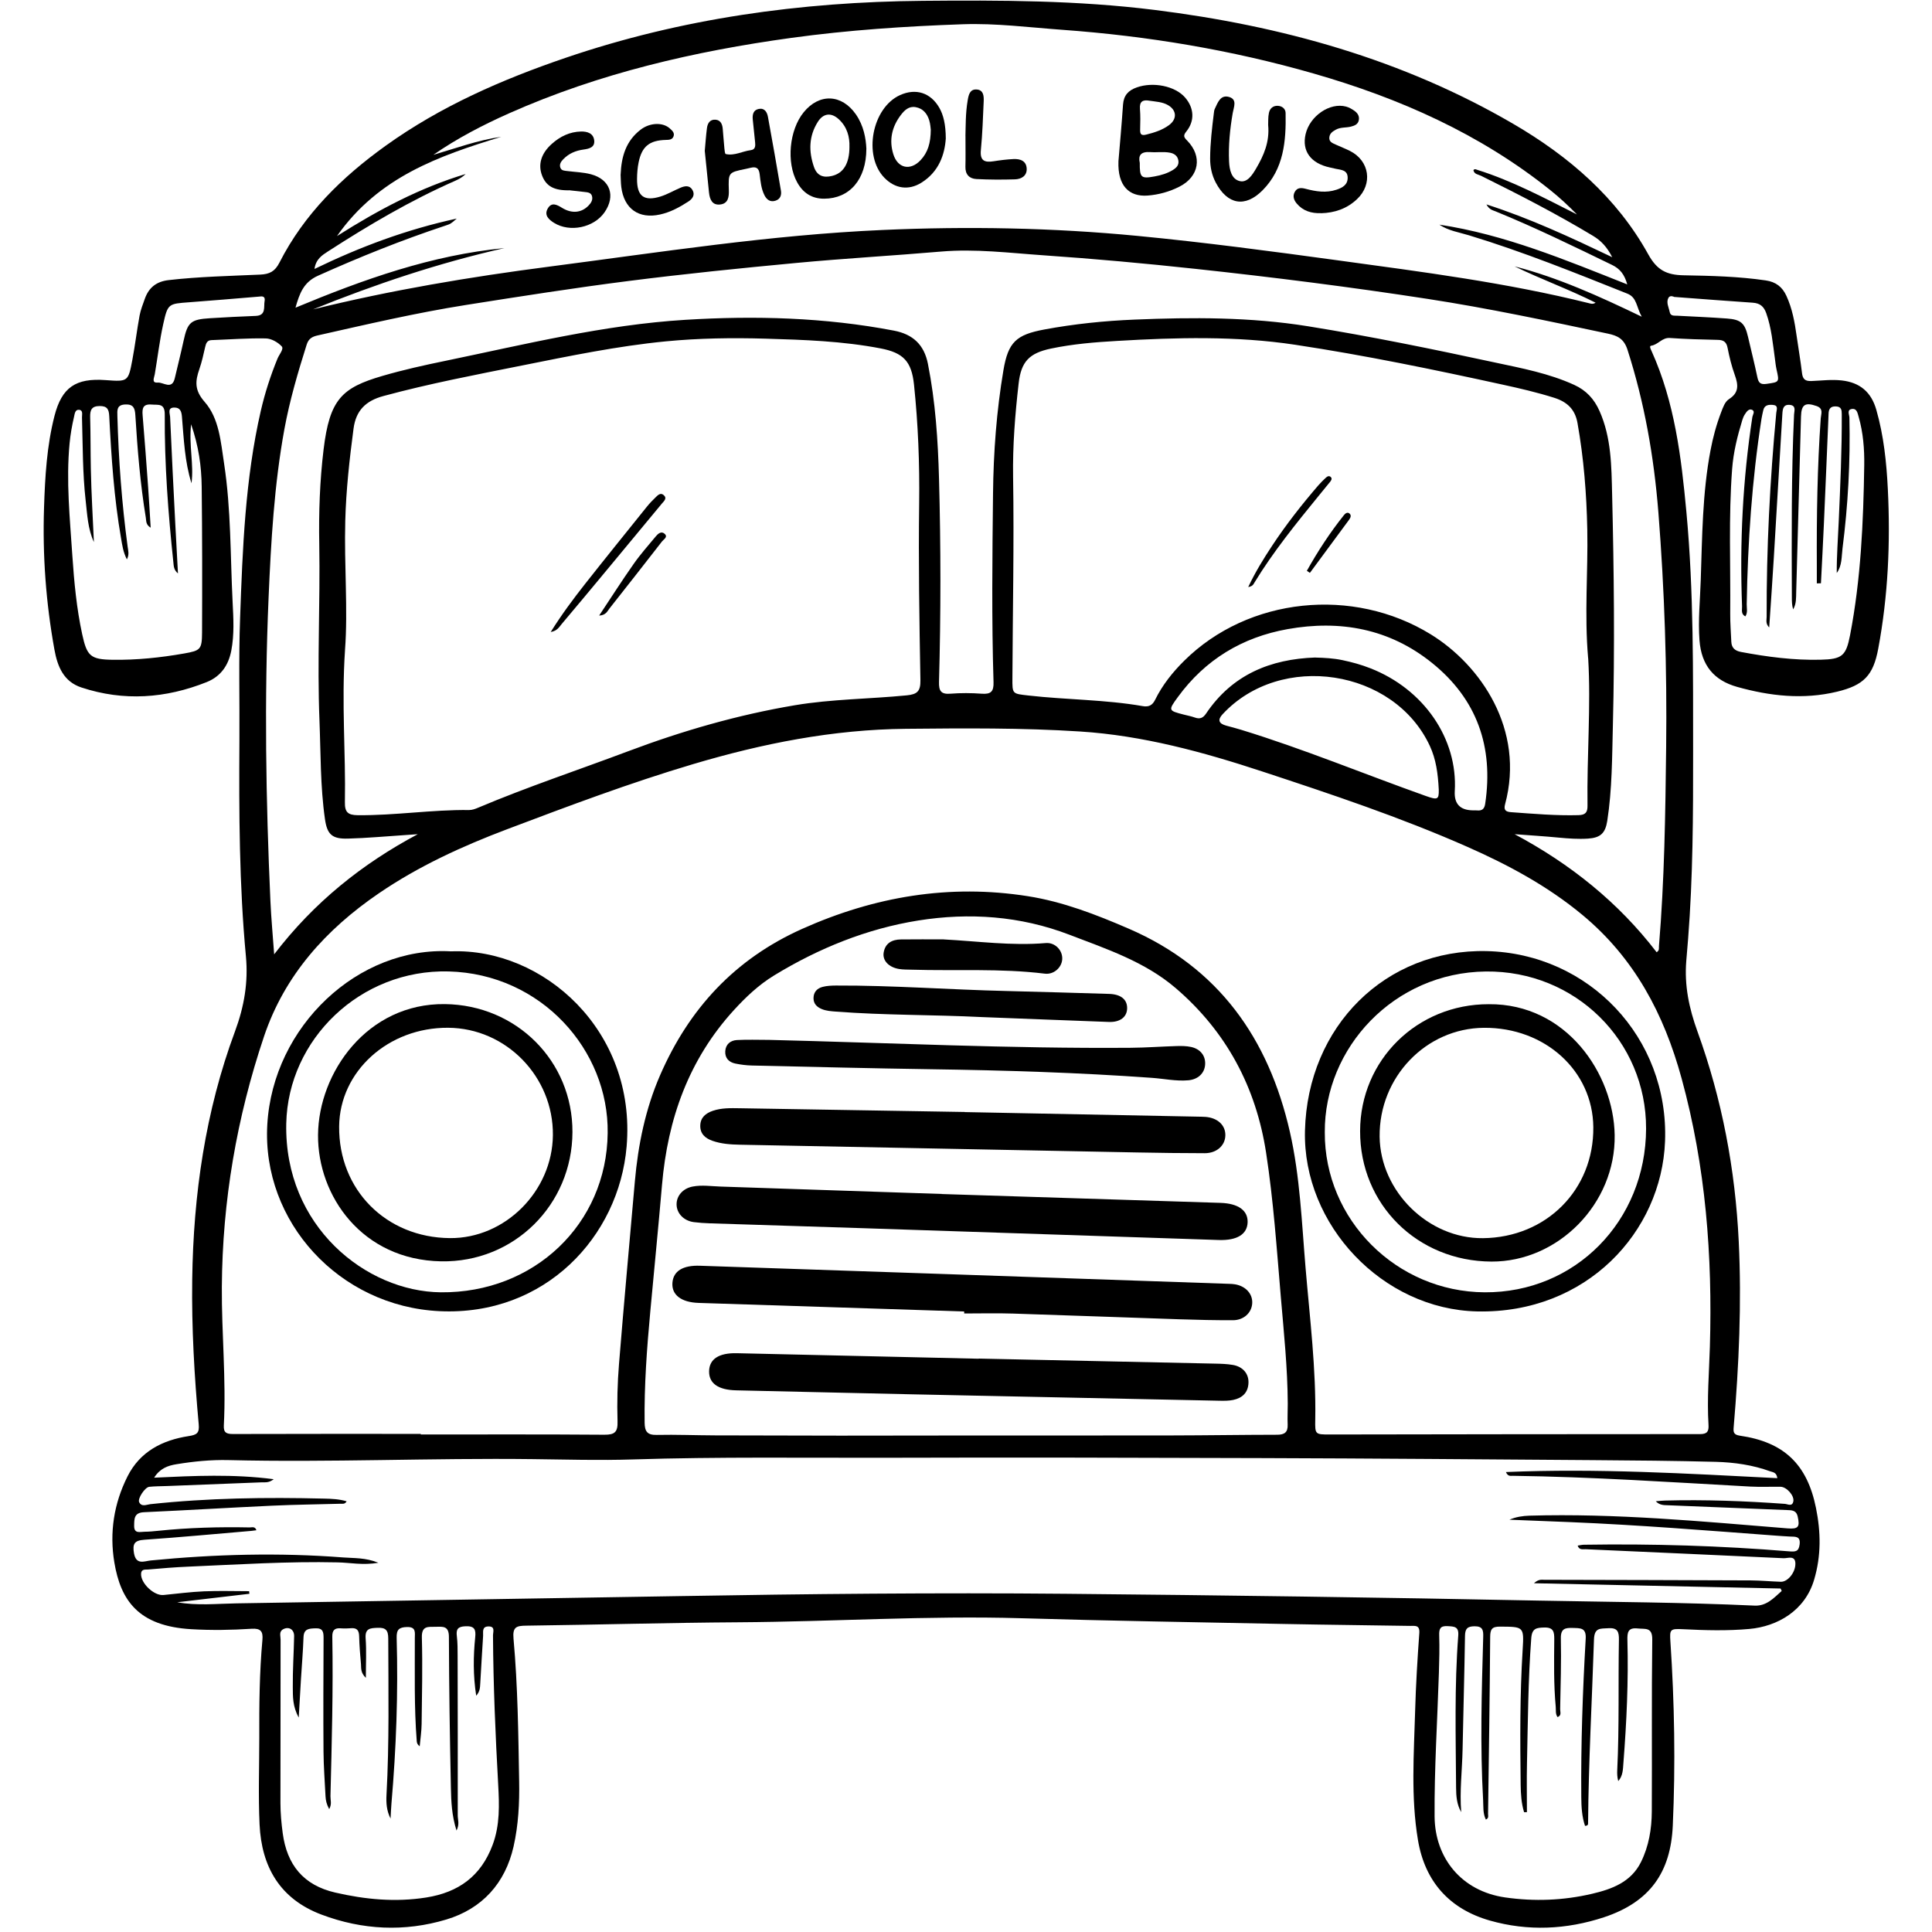 <svg xmlns="http://www.w3.org/2000/svg" xmlns:xlink="http://www.w3.org/1999/xlink" width="500" viewBox="0 0 375 375" height="500" preserveAspectRatio="xMidYMid meet"><path fill="#000000" d="M 50.328 337.316 C 50.305 330.977 50.359 324.641 50.934 318.32 C 51.09 316.648 50.594 316.031 48.848 316.141 C 44.941 316.395 41.035 316.457 37.117 316.227 C 26.812 315.621 23.422 310.594 22.195 303.273 C 21.227 297.473 22.105 291.828 24.754 286.562 C 27.172 281.75 31.504 279.535 36.594 278.75 C 38.184 278.508 38.734 278.184 38.57 276.453 C 37.723 267.117 37.18 257.77 37.309 248.383 C 37.531 231.875 39.859 215.691 45.609 200.199 C 47.41 195.344 48.199 190.637 47.734 185.645 C 46.43 171.727 46.379 157.777 46.469 143.816 C 46.523 135.859 46.312 127.898 46.602 119.949 C 47.086 106.484 47.582 92.996 50.613 79.781 C 51.41 76.305 52.512 72.895 53.871 69.586 C 54.199 68.789 55.148 67.738 54.68 67.23 C 53.938 66.426 52.656 65.703 51.586 65.688 C 48.086 65.617 44.582 65.891 41.074 66.016 C 40.203 66.043 39.996 66.617 39.828 67.332 C 39.496 68.773 39.188 70.23 38.703 71.625 C 37.891 73.973 37.707 75.711 39.73 78.016 C 42.559 81.234 42.852 85.812 43.5 90.004 C 44.859 98.891 44.699 107.883 45.148 116.836 C 45.309 120.004 45.496 123.145 44.891 126.301 C 44.328 129.199 42.816 131.309 40.125 132.391 C 32.156 135.57 24.02 136.156 15.797 133.438 C 12.344 132.297 11.16 129.379 10.566 126.102 C 8.914 116.992 8.242 107.812 8.547 98.539 C 8.742 92.531 9.082 86.543 10.582 80.703 C 12.008 75.168 14.715 73.355 20.484 73.777 C 24.844 74.094 24.891 74.105 25.695 69.816 C 26.23 66.973 26.57 64.09 27.094 61.246 C 27.305 60.133 27.734 59.051 28.117 57.977 C 28.891 55.809 30.367 54.637 32.742 54.367 C 38.652 53.688 44.582 53.57 50.508 53.301 C 52.312 53.215 53.359 52.707 54.242 50.969 C 59.035 41.547 66.387 34.367 74.863 28.285 C 85.535 20.621 97.457 15.426 109.82 11.211 C 132.258 3.562 155.398 0.375 179.043 0.16 C 194.098 0.023 209.133 0.059 224.094 1.926 C 248.688 4.992 272.223 11.492 293.777 24.074 C 304.527 30.348 313.828 38.344 319.93 49.375 C 321.637 52.457 323.492 53.371 326.801 53.434 C 332.117 53.531 337.453 53.652 342.742 54.43 C 344.684 54.715 345.934 55.676 346.734 57.41 C 347.883 59.898 348.352 62.539 348.727 65.215 C 349.066 67.613 349.488 70.008 349.77 72.418 C 349.91 73.598 350.387 74.004 351.59 73.957 C 353.539 73.883 355.473 73.621 357.445 73.84 C 361.031 74.234 363.215 76.113 364.195 79.551 C 365.633 84.574 366.168 89.727 366.426 94.91 C 366.945 105.316 366.48 115.66 364.562 125.926 C 363.594 131.125 361.73 133.016 356.566 134.258 C 349.996 135.836 343.562 135.109 337.188 133.328 C 332.668 132.066 330.242 129.129 329.871 124.305 C 329.578 120.371 329.988 116.492 330.113 112.594 C 330.398 104.18 330.426 95.73 332.008 87.414 C 332.484 84.902 333.148 82.426 334.07 80.027 C 334.434 79.078 334.789 77.988 335.613 77.457 C 337.59 76.199 337.391 74.66 336.727 72.797 C 336.113 71.09 335.672 69.309 335.324 67.527 C 335.098 66.352 334.539 65.992 333.414 65.969 C 330.309 65.906 327.207 65.82 324.113 65.602 C 322.598 65.496 321.836 66.922 320.473 67.105 C 320.074 67.164 320.422 67.82 320.578 68.16 C 325.059 78.102 326.336 88.707 327.332 99.422 C 328.777 114.961 328.613 130.527 328.633 146.102 C 328.645 158.172 328.602 170.242 327.656 182.281 C 327.547 183.695 327.418 185.102 327.305 186.516 C 326.918 191.277 327.836 195.688 329.492 200.254 C 334.246 213.367 336.816 226.977 337.488 240.969 C 338.066 252.992 337.527 264.957 336.512 276.922 C 336.426 277.93 336.426 278.473 337.707 278.664 C 346.258 279.898 350.762 284.199 352.477 292.672 C 353.422 297.348 353.516 301.941 352.113 306.648 C 350.309 312.699 344.941 315.684 339.574 316.176 C 335.273 316.566 330.949 316.445 326.637 316.227 C 324.176 316.102 324.066 316.262 324.223 318.602 C 325.016 330.523 325.227 342.465 324.684 354.391 C 324.281 363.336 320.316 369.164 311.324 372.141 C 304.035 374.543 296.559 374.879 289.191 372.781 C 281.379 370.555 276.578 365.254 275.223 357.141 C 273.832 348.836 274.438 340.465 274.676 332.113 C 274.816 327.062 275.125 322.012 275.488 316.973 C 275.602 315.34 274.617 315.605 273.723 315.586 C 265.559 315.453 257.395 315.375 249.234 315.211 C 232.238 314.871 215.242 314.602 198.246 314.098 C 179.953 313.559 161.699 314.77 143.422 314.883 C 129.66 314.969 115.902 315.363 102.137 315.539 C 100.258 315.562 99.465 315.766 99.672 318.051 C 100.504 327.254 100.605 336.496 100.766 345.73 C 100.844 349.961 100.625 354.25 99.684 358.402 C 98.062 365.566 93.562 370.496 86.625 372.578 C 78.547 375.004 70.363 374.625 62.395 371.621 C 54.332 368.582 50.762 362.336 50.383 354.125 C 50.121 348.543 50.328 342.934 50.328 337.34 Z M 81.676 278.312 L 81.676 278.434 C 93.551 278.434 105.422 278.387 117.297 278.48 C 119.352 278.496 119.93 277.941 119.863 275.867 C 119.75 272.164 119.848 268.445 120.148 264.75 C 121.105 252.926 122.191 241.117 123.227 229.301 C 123.852 222.207 125.27 215.277 128.109 208.734 C 133.723 195.805 142.621 186.145 155.719 180.285 C 169.781 173.996 184.301 171.555 199.504 173.949 C 206.316 175.02 212.762 177.52 219.09 180.258 C 236.566 187.812 246.23 201.598 250.355 219.656 C 252.34 228.344 252.664 237.289 253.414 246.145 C 254.242 255.949 255.469 265.73 255.289 275.598 C 255.238 278.422 255.27 278.434 258.121 278.434 C 282.07 278.402 306.027 278.352 329.977 278.359 C 331.395 278.359 331.695 277.809 331.621 276.559 C 331.312 271.5 331.734 266.457 331.887 261.406 C 332.406 243.809 331.09 226.453 326.402 209.332 C 322.965 196.773 317.234 185.961 307.141 177.582 C 300.371 171.965 292.727 167.859 284.746 164.34 C 271.84 158.645 258.469 154.176 245.086 149.77 C 233.547 145.969 221.809 142.758 209.617 141.98 C 198.379 141.258 187.121 141.352 175.848 141.461 C 161.641 141.594 147.973 144.32 134.492 148.328 C 122.27 151.961 110.332 156.453 98.418 160.957 C 89.707 164.25 81.23 168.129 73.5 173.414 C 63.277 180.402 55.25 189.266 51.246 201.168 C 45.945 216.922 43.164 233.125 43.059 249.801 C 43.004 258.77 43.914 267.719 43.445 276.688 C 43.371 278.094 43.965 278.34 45.234 278.34 C 57.379 278.301 69.523 278.316 81.672 278.316 Z M 66.969 126.156 C 66.266 136.559 67.125 146.129 66.945 155.703 C 66.91 157.625 67.5 158.207 69.445 158.23 C 76.672 158.297 83.844 157.141 91.07 157.227 C 91.652 157.23 92.262 157.008 92.816 156.77 C 102.387 152.727 112.25 149.457 121.965 145.801 C 132.461 141.852 143.215 138.75 154.281 136.887 C 161.465 135.68 168.785 135.68 176.027 134.965 C 178.047 134.766 178.684 134.152 178.652 132.043 C 178.449 120.578 178.258 109.113 178.41 97.656 C 178.508 89.953 178.207 82.289 177.406 74.641 C 176.93 70.145 175.34 68.477 170.941 67.629 C 163.562 66.207 156.074 65.953 148.598 65.734 C 142.125 65.543 135.637 65.637 129.188 66.262 C 119.785 67.18 110.531 69.102 101.273 70.953 C 92.293 72.75 83.285 74.469 74.43 76.867 C 71.008 77.789 69.086 79.66 68.621 83.199 C 67.836 89.152 67.172 95.109 67.016 101.109 C 66.789 109.738 67.559 118.371 66.965 126.16 Z M 292.312 285.723 C 309.949 284.973 327.426 286.016 344.977 286.91 C 344.828 285.746 344.105 285.773 343.582 285.578 C 340.184 284.344 336.629 283.844 333.062 283.742 C 325.105 283.531 317.145 283.469 309.188 283.41 C 287.879 283.254 266.578 283.086 245.273 283.016 C 221.113 282.938 196.957 282.875 172.805 282.949 C 156.148 282.996 139.492 282.742 122.832 283.277 C 116.387 283.484 109.891 283.293 103.414 283.215 C 83.719 282.973 64.02 283.887 44.316 283.402 C 40.953 283.324 37.578 283.656 34.242 284.207 C 32.609 284.469 31.059 285 29.918 286.816 C 37.746 286.449 45.266 286.086 53.133 287.113 C 52.148 287.871 51.449 287.688 50.805 287.719 C 44.668 287.973 38.535 288.203 32.402 288.438 C 31.254 288.484 30.105 288.469 28.965 288.59 C 28.133 288.676 26.68 290.871 27.008 291.562 C 27.48 292.551 28.441 292.043 29.16 291.961 C 40.391 290.75 51.645 290.602 62.918 290.879 C 64.367 290.91 65.828 290.969 67.281 291.402 C 66.941 292.008 66.5 291.863 66.133 291.875 C 61.684 292 57.23 292.047 52.789 292.254 C 44.504 292.637 36.219 293.145 27.934 293.52 C 25.988 293.605 26.062 294.855 26.039 296.164 C 26.016 297.762 27.207 297.312 28.066 297.309 C 28.941 297.309 29.82 297.215 30.691 297.129 C 36.605 296.516 42.535 296.352 48.473 296.473 C 48.91 296.477 49.512 296.223 49.766 297.02 C 49.426 297.066 49.105 297.117 48.785 297.145 C 41.867 297.734 34.949 298.387 28.023 298.863 C 26.102 298.996 25.695 299.641 26.004 301.469 C 26.41 303.84 28.035 303.004 29.27 302.883 C 41.715 301.668 54.18 301.336 66.645 302.301 C 68.73 302.461 70.914 302.312 73.449 303.328 C 70.438 303.852 67.992 303.309 65.539 303.258 C 55.887 303.039 46.25 303.668 36.617 304.082 C 33.988 304.191 31.363 304.41 28.746 304.641 C 28.23 304.688 27.43 304.496 27.383 305.449 C 27.285 307.301 29.895 309.773 31.738 309.59 C 34.355 309.332 36.969 308.988 39.594 308.875 C 42.508 308.746 45.43 308.848 48.352 308.848 C 48.367 309.012 48.391 309.188 48.41 309.352 C 43.742 309.902 39.066 310.449 34.398 310.996 C 38.277 311.688 42.102 311.273 45.926 311.211 C 74.531 310.727 103.133 310.293 131.738 309.805 C 156.762 309.375 181.785 309.121 206.812 309.352 C 237.441 309.637 268.074 310.062 298.699 310.676 C 312.66 310.949 326.629 311.008 340.578 311.648 C 342.895 311.758 344.324 310.137 345.832 308.801 C 345.754 308.645 345.68 308.484 345.605 308.328 C 329.797 307.988 313.992 307.652 297.746 307.305 C 298.648 306.477 299.211 306.637 299.727 306.637 C 313.086 306.668 326.445 306.695 339.809 306.754 C 341.762 306.766 343.711 306.961 345.668 307.02 C 346.973 307.059 348.508 305.242 348.484 303.488 C 348.461 301.805 346.996 302.492 346.176 302.449 C 333.375 301.84 320.57 301.285 307.77 300.703 C 307.238 300.68 306.523 300.918 306.223 300 C 306.656 299.938 307.043 299.84 307.434 299.832 C 320.734 299.621 334.008 300.027 347.262 301.113 C 348.5 301.215 349.125 301.176 349.305 299.785 C 349.523 298.121 348.457 298.289 347.434 298.242 C 346.488 298.199 345.547 298.125 344.605 298.059 C 331.359 297.07 318.113 295.996 304.836 295.445 C 300.887 295.277 296.934 295.129 292.98 294.973 C 294.258 294.422 295.555 294.234 296.859 294.191 C 313.617 293.707 330.273 295.305 346.949 296.656 C 349.031 296.824 349.391 296.402 348.934 294.371 C 348.645 293.082 347.738 293.137 346.77 293.098 C 339.086 292.797 331.406 292.48 323.727 292.168 C 322.953 292.141 322.145 292.18 321.383 291.391 C 322.121 291.332 322.652 291.273 323.184 291.258 C 330.945 291.051 338.691 291.344 346.438 291.898 C 347 291.938 347.871 292.496 348.086 291.414 C 348.305 290.301 346.781 288.594 345.598 288.582 C 343.645 288.555 341.684 288.645 339.73 288.543 C 324.379 287.699 309.031 286.656 293.648 286.453 C 293.223 286.453 292.688 286.621 292.305 285.734 Z M 187.367 278.625 C 200.727 278.625 214.086 278.641 227.445 278.617 C 234.258 278.605 241.07 278.492 247.887 278.484 C 249.344 278.484 249.996 277.988 249.934 276.5 C 249.875 275.156 249.957 273.801 249.953 272.457 C 249.922 265.504 249.191 258.602 248.602 251.684 C 247.812 242.348 247.172 232.992 245.746 223.73 C 243.789 211.004 238.031 200.227 228.223 191.809 C 222.23 186.664 214.797 184.203 207.547 181.422 C 198.02 177.773 188.125 177.098 178.266 178.664 C 168.293 180.25 158.93 184.039 150.258 189.328 C 147.301 191.133 144.805 193.484 142.469 196.039 C 133.676 205.664 129.594 217.191 128.496 229.988 C 127.793 238.176 126.977 246.359 126.223 254.547 C 125.559 261.734 125.027 268.926 125.121 276.148 C 125.145 277.84 125.633 278.555 127.453 278.516 C 131.227 278.434 135.004 278.594 138.781 278.605 C 154.977 278.664 171.168 278.676 187.363 278.629 Z M 308.254 127.754 C 307.508 119.09 308.254 110.938 308.09 102.777 C 307.953 95.828 307.406 88.922 306.184 82.07 C 305.703 79.41 304.141 77.988 301.664 77.207 C 298.383 76.172 295.035 75.391 291.676 74.66 C 278.309 71.734 264.906 68.957 251.371 66.914 C 239.914 65.184 228.363 65.496 216.836 66.172 C 212.531 66.418 208.219 66.77 203.984 67.66 C 199.797 68.543 198.203 70.16 197.719 74.41 C 197.027 80.445 196.543 86.504 196.641 92.57 C 196.848 105.586 196.566 118.602 196.508 131.617 C 196.492 134.734 196.461 134.637 199.652 135 C 207.02 135.836 214.469 135.781 221.789 137.055 C 222.938 137.258 223.664 136.938 224.207 135.832 C 225.621 132.961 227.594 130.484 229.863 128.242 C 242.309 115.918 262.629 113.836 277.715 123.129 C 287.371 129.074 296.043 141.598 292.133 156.113 C 291.832 157.227 292.258 157.566 293.281 157.641 C 297.652 157.957 302.023 158.34 306.418 158.219 C 307.773 158.176 308.148 157.637 308.133 156.383 C 308 146.68 308.82 136.973 308.266 127.77 Z M 60.75 60.055 C 75.883 56.316 91.172 53.758 106.543 51.762 C 128.062 48.969 149.52 45.602 171.254 44.641 C 187.797 43.902 204.312 44.199 220.773 45.785 C 233.855 47.043 246.895 48.785 259.922 50.566 C 276.145 52.789 292.402 54.867 308.34 58.832 C 308.73 58.93 309.172 59.113 309.703 58.75 C 304.48 56.133 299.102 54.199 293.973 51.699 C 302.414 53.883 310.312 57.453 318.66 61.473 C 317.59 59.535 317.734 57.734 315.855 56.992 C 305.715 52.949 295.59 48.848 285.121 45.672 C 283.184 45.082 281.125 44.789 279.383 43.605 C 292.051 45.52 303.801 50.43 315.848 55.203 C 315.305 53.242 314.414 52.152 312.879 51.414 C 305.422 47.801 297.973 44.156 290.281 41.023 C 289.734 40.797 289.062 40.699 288.52 39.676 C 297.094 42.438 304.859 46.074 312.934 49.922 C 311.918 47.941 310.773 46.723 309.215 45.785 C 302.16 41.535 294.852 37.777 287.477 34.125 C 286.93 33.855 286.137 33.832 285.988 33.023 C 286.254 32.707 286.512 32.898 286.754 32.973 C 293.527 35.094 299.754 38.43 306.09 41.625 C 304.445 39.957 302.75 38.375 300.938 36.922 C 287.293 25.984 271.652 19.062 254.977 14.273 C 239.043 9.695 222.77 6.988 206.246 5.789 C 199.789 5.324 193.305 4.48 186.867 4.707 C 175.754 5.094 164.641 5.836 153.609 7.352 C 134.762 9.949 116.352 14.207 98.887 21.961 C 93.746 24.242 88.762 26.836 84.109 30.051 C 88.473 28.785 92.719 27.199 97.289 26.555 C 85.219 30.246 73.438 34.355 65.41 45.82 C 73.605 40.625 81.617 36.41 90.383 33.773 C 89.801 34.363 89.113 34.754 88.391 35.074 C 79.719 38.883 71.598 43.676 63.656 48.801 C 62.496 49.551 61.305 50.309 61.043 52.203 C 69.922 47.902 78.871 44.551 88.652 42.426 C 87.469 43.469 87.461 43.457 86.367 43.82 C 77.977 46.605 69.789 49.891 61.723 53.516 C 58.914 54.777 58.141 56.961 57.352 59.723 C 70.605 54.207 83.793 49.512 97.922 48.152 C 85.168 51.035 72.812 55.176 60.742 60.059 Z M 81.121 161.914 C 80.348 161.965 79.582 162.023 78.809 162.074 C 75.039 162.316 71.277 162.676 67.512 162.773 C 64.465 162.855 63.5 161.973 63.074 158.984 C 62.164 152.629 62.262 146.207 62.008 139.816 C 61.551 128.426 62.164 117.031 61.969 105.637 C 61.855 99.496 62.07 93.355 62.805 87.266 C 63.98 77.496 66.348 75.266 74.227 72.965 C 78.242 71.793 82.32 70.887 86.414 70.047 C 101.852 66.852 117.215 63.047 133.008 62.078 C 146.559 61.242 160.113 61.609 173.523 64.176 C 177.184 64.879 179.367 66.898 180.105 70.602 C 181.57 77.969 182.062 85.441 182.262 92.91 C 182.621 106.055 182.625 119.207 182.262 132.355 C 182.215 134.102 182.633 134.793 184.484 134.648 C 186.496 134.488 188.539 134.5 190.555 134.648 C 192.312 134.777 192.902 134.25 192.844 132.418 C 192.465 120.215 192.613 108.008 192.746 95.801 C 192.832 87.773 193.426 79.77 194.766 71.852 C 195.688 66.395 197.254 64.965 202.715 63.953 C 208.492 62.879 214.324 62.277 220.191 62.035 C 231.461 61.57 242.699 61.527 253.891 63.328 C 266.078 65.289 278.16 67.773 290.219 70.371 C 295.414 71.48 300.664 72.473 305.559 74.707 C 307.871 75.766 309.426 77.426 310.473 79.793 C 312.766 84.953 312.781 90.473 312.91 95.875 C 313.273 110.84 313.434 125.809 313.059 140.773 C 312.902 146.965 312.922 153.184 311.969 159.332 C 311.594 161.742 310.637 162.613 308.23 162.773 C 306.344 162.895 304.461 162.762 302.574 162.582 C 299.719 162.305 296.848 162.133 293.984 161.914 C 304.797 167.688 314.125 175.137 321.551 184.828 C 322.129 184.484 321.973 184.035 322 183.664 C 323.07 170.824 323.25 157.941 323.398 145.07 C 323.578 129.836 323.094 114.609 321.887 99.402 C 321.031 88.668 319.199 78.176 315.902 67.906 C 315.211 65.746 313.961 65.152 312.09 64.758 C 300.488 62.297 288.891 59.832 277.148 58.023 C 262.152 55.711 247.113 53.809 232.031 52.184 C 222.238 51.125 212.438 50.234 202.617 49.559 C 195.965 49.102 189.324 48.254 182.621 48.832 C 173.285 49.633 163.922 50.156 154.59 51.035 C 143.723 52.055 132.848 53.16 122.016 54.539 C 111.453 55.883 100.93 57.539 90.41 59.199 C 80.754 60.727 71.227 62.953 61.691 65.098 C 60.676 65.324 59.914 65.668 59.531 66.875 C 57.824 72.277 56.227 77.715 55.203 83.285 C 53.219 94.117 52.602 105.105 52.129 116.074 C 51.289 135.688 51.598 155.305 52.488 174.918 C 52.637 178.188 52.941 181.449 53.215 185.234 C 60.957 175.129 70.273 167.68 81.117 161.902 Z M 57.984 333.375 C 56.785 331.207 56.848 329.305 56.832 327.488 C 56.797 324.191 57.027 320.887 57.09 317.59 C 57.121 316.285 56.074 315.652 54.984 316.223 C 54.102 316.684 54.461 317.535 54.461 318.215 C 54.438 328.805 54.461 339.391 54.434 349.98 C 54.434 351.945 54.617 353.879 54.875 355.82 C 55.695 361.949 58.875 365.922 65.082 367.348 C 70.922 368.691 76.742 369.25 82.719 368.305 C 89.008 367.312 93.344 364.16 95.609 358.117 C 97.059 354.25 96.914 350.285 96.695 346.336 C 96.164 336.711 95.746 327.086 95.691 317.445 C 95.691 316.734 96.18 315.652 94.773 315.691 C 93.496 315.727 93.816 316.781 93.77 317.512 C 93.562 320.605 93.406 323.699 93.215 326.797 C 93.168 327.535 93.176 328.309 92.43 329.137 C 91.82 325.16 91.863 321.469 92.238 317.785 C 92.395 316.273 92.105 315.586 90.359 315.656 C 88.863 315.715 88.5 316.227 88.676 317.598 C 88.828 318.867 88.824 320.16 88.824 321.441 C 88.848 331.758 88.863 342.074 88.848 352.391 C 88.848 353.195 89.238 354.051 88.609 355.309 C 87.672 352.324 87.578 349.656 87.52 347.031 C 87.312 337.258 87.164 327.484 87.133 317.711 C 87.129 315.562 85.98 315.73 84.566 315.762 C 83.129 315.793 81.82 315.5 81.883 317.832 C 82.035 323.422 81.906 329.023 81.836 334.617 C 81.82 336.062 81.59 337.512 81.461 338.957 C 80.996 338.602 80.922 338.285 80.891 337.969 C 80.367 331.301 80.535 324.625 80.516 317.953 C 80.516 316.891 80.805 315.762 79.004 315.805 C 77.453 315.848 76.945 316.301 76.992 317.922 C 77.297 328.648 76.906 339.355 75.98 350.043 C 75.895 351.023 75.867 352.004 75.809 352.984 C 75.023 351.445 74.938 349.91 75.02 348.371 C 75.57 338.262 75.383 328.148 75.359 318.031 C 75.359 316.418 74.863 315.887 73.281 315.957 C 71.852 316.016 70.824 316.059 70.969 318.008 C 71.152 320.418 71.012 322.852 71.012 325.668 C 69.957 324.652 70.129 323.797 70.066 323.031 C 69.906 321.223 69.754 319.406 69.711 317.59 C 69.68 316.492 69.316 315.949 68.164 316.035 C 67.492 316.09 66.812 316.105 66.137 316.055 C 64.922 315.961 64.477 316.457 64.5 317.691 C 64.684 328.008 64.395 338.324 64.141 348.637 C 64.125 349.379 64.453 350.176 63.898 351.145 C 63.391 350.227 63.227 349.473 63.184 348.676 C 63.039 345.781 62.816 342.887 62.793 339.992 C 62.738 332.641 62.77 325.293 62.805 317.941 C 62.805 316.773 62.699 315.992 61.211 316.055 C 59.953 316.105 58.965 316.141 58.91 317.801 C 58.816 320.562 58.574 323.32 58.406 326.078 C 58.27 328.336 58.148 330.602 57.984 333.375 Z M 283.629 351.75 C 282.75 350.242 282.637 348.613 282.625 346.965 C 282.566 337.121 282.289 327.277 283.047 317.449 C 283.184 315.684 282.238 315.707 280.98 315.633 C 279.555 315.547 279.309 316.137 279.348 317.41 C 279.43 319.832 279.363 322.258 279.289 324.688 C 278.996 333.98 278.391 343.277 278.453 352.566 C 278.512 360.66 283.691 367.07 292.145 368.289 C 297.852 369.105 303.441 368.883 309.004 367.586 C 312.879 366.68 316.578 365.324 318.512 361.426 C 320.035 358.352 320.594 355.008 320.613 351.617 C 320.676 340.492 320.559 329.363 320.703 318.238 C 320.734 315.754 319.312 316.246 317.875 316.082 C 315.977 315.875 315.84 316.855 315.879 318.367 C 316.098 326.324 315.719 334.27 315.102 342.207 C 315.008 343.406 315.027 344.672 314.102 345.707 C 313.902 344.98 313.871 344.277 313.906 343.566 C 314.312 335.141 314.082 326.715 314.23 318.293 C 314.258 316.719 313.977 315.922 312.172 316.035 C 310.637 316.137 309.469 315.871 309.391 318.227 C 309.004 330.086 308.344 341.934 308.246 353.801 C 308.246 354.031 308.312 354.363 307.652 354.402 C 307.047 352.602 306.938 350.695 306.926 348.773 C 306.84 338.52 307.195 328.277 307.785 318.043 C 307.906 315.914 306.73 316.031 305.301 315.984 C 303.832 315.938 302.926 316.07 302.961 317.992 C 303.055 322.574 302.91 327.16 302.824 331.746 C 302.812 332.266 303.16 332.984 302.316 333.285 C 301.883 332.668 302.027 331.969 301.969 331.312 C 301.559 326.941 301.648 322.555 301.68 318.176 C 301.691 316.793 301.559 315.859 299.777 315.898 C 298.242 315.934 297.359 316.035 297.215 317.984 C 296.609 326.059 296.562 334.148 296.387 342.234 C 296.316 345.398 296.375 348.57 296.375 351.738 C 296.188 351.738 296.004 351.742 295.824 351.75 C 295.301 350.035 295.184 348.266 295.16 346.477 C 295.051 337.715 295 328.953 295.547 320.195 C 295.832 315.695 295.734 315.754 291.141 315.727 C 289.582 315.715 289.254 316.246 289.242 317.715 C 289.16 329.18 288.992 340.637 288.832 352.102 C 288.832 352.441 289.016 352.898 288.406 353.18 C 287.805 351.969 287.945 350.684 287.875 349.438 C 287.273 338.855 287.594 328.273 287.891 317.691 C 287.926 316.445 287.816 315.656 286.227 315.66 C 284.816 315.668 284.379 316.125 284.355 317.52 C 284.246 324.867 284.031 332.211 283.887 339.559 C 283.809 343.617 283.289 347.66 283.621 351.75 Z M 18.215 105.195 C 17.051 102.641 16.934 99.887 16.629 97.184 C 16.023 91.816 16.074 86.418 15.914 81.031 C 15.898 80.484 16.18 79.617 15.332 79.543 C 14.574 79.477 14.508 80.305 14.375 80.875 C 13.977 82.582 13.676 84.297 13.508 86.047 C 12.809 93.344 13.566 100.598 14.043 107.852 C 14.387 112.957 14.863 118.059 15.949 123.086 C 16.867 127.336 17.547 128.008 21.879 128.062 C 26.547 128.129 31.176 127.645 35.766 126.836 C 38.906 126.281 39.199 126.059 39.219 122.766 C 39.258 113.324 39.258 103.883 39.148 94.445 C 39.102 90.496 38.555 86.586 37.094 82.352 C 36.637 86.5 37.66 90.145 37.168 93.801 C 35.844 89.57 35.68 85.199 35.312 80.863 C 35.227 79.828 34.961 79.117 33.867 79.105 C 32.449 79.09 32.984 80.266 33.016 80.898 C 33.316 87.898 33.68 94.902 34.035 101.902 C 34.191 104.969 34.363 108.035 34.543 111.301 C 33.695 110.602 33.727 109.824 33.648 109.121 C 32.641 99.602 31.918 90.051 31.98 80.473 C 32 78.219 30.754 78.633 29.434 78.523 C 27.734 78.379 27.57 79.266 27.684 80.617 C 28.07 85.246 28.418 89.891 28.75 94.527 C 28.938 97.09 29.074 99.664 29.246 102.422 C 28.273 101.844 28.406 101.105 28.301 100.477 C 27.223 93.887 26.68 87.238 26.27 80.578 C 26.191 79.234 25.902 78.426 24.297 78.508 C 22.629 78.586 22.758 79.637 22.785 80.75 C 23.016 89.242 23.645 97.707 24.777 106.133 C 24.875 106.855 25.129 107.645 24.625 108.574 C 23.895 107.137 23.727 105.805 23.5 104.496 C 22.133 96.648 21.609 88.715 21.203 80.766 C 21.137 79.453 20.816 78.805 19.359 78.812 C 17.762 78.812 17.465 79.602 17.5 80.969 C 17.594 84.336 17.562 87.711 17.633 91.082 C 17.727 95.781 18.02 100.477 18.223 105.207 Z M 353.434 113.215 C 353.168 113.223 352.91 113.227 352.645 113.23 C 352.645 112.043 352.645 110.863 352.645 109.676 C 352.594 100.164 352.742 90.66 353.406 81.172 C 353.465 80.344 353.988 79.301 352.594 78.812 C 350.418 78.051 349.637 78.488 349.574 80.828 C 349.258 92.148 348.957 103.477 348.645 114.797 C 348.609 115.977 348.699 117.195 348.047 118.277 C 347.797 117.453 347.797 116.652 347.797 115.855 C 347.758 104.059 347.684 92.254 348.227 80.461 C 348.258 79.75 348.699 78.703 347.375 78.586 C 346.117 78.484 346.016 79.395 345.957 80.324 C 345.41 89.605 344.867 98.891 344.301 108.176 C 344.031 112.656 343.715 117.129 343.402 121.789 C 342.656 121.051 342.906 120.344 342.906 119.707 C 342.863 106.484 343.539 93.297 344.773 80.137 C 344.832 79.527 345.242 78.684 344.133 78.594 C 343.309 78.523 342.473 78.582 342.246 79.652 C 342.137 80.18 341.992 80.703 341.914 81.234 C 340.055 93.176 339.242 105.207 339.035 117.281 C 339.023 118.055 339.27 118.879 338.773 119.645 C 337.867 119.184 338.164 118.348 338.133 117.672 C 337.66 105.383 338.262 93.148 340.125 80.984 C 340.199 80.512 340.723 79.828 340.074 79.543 C 339.426 79.266 339 79.93 338.672 80.434 C 338.449 80.766 338.297 81.152 338.18 81.535 C 337.234 84.629 336.453 87.766 336.207 91.008 C 335.496 100.367 335.918 109.742 335.836 119.113 C 335.82 120.93 335.969 122.746 336.047 124.562 C 336.098 125.762 336.766 126.324 337.926 126.543 C 343.039 127.504 348.184 128.18 353.398 128.051 C 357.555 127.953 358.316 127.305 359.094 123.297 C 361.199 112.395 361.68 101.352 361.848 90.297 C 361.895 87.16 361.641 83.961 360.758 80.887 C 360.547 80.172 360.422 79.25 359.457 79.383 C 358.418 79.527 358.957 80.484 358.969 81.043 C 359.164 89.555 358.707 98.027 357.629 106.461 C 357.426 108.055 357.566 109.766 356.512 111.219 C 356.492 107.875 356.754 104.555 356.895 101.23 C 357.195 94.293 357.523 87.359 357.484 80.41 C 357.484 79.609 357.426 78.934 356.367 78.883 C 355.273 78.828 354.934 79.41 354.922 80.363 C 354.922 80.566 354.906 80.766 354.898 80.969 C 354.605 87.906 354.324 94.844 354.012 101.781 C 353.844 105.586 353.637 109.391 353.445 113.203 Z M 279.266 153.285 C 279.105 150.062 278.719 147.348 277.531 144.785 C 270.582 129.824 248.586 126.457 237.297 138.641 C 236.297 139.719 236.543 140.457 238.039 140.855 C 239.012 141.113 239.992 141.375 240.957 141.668 C 253.078 145.387 264.789 150.246 276.727 154.492 C 279.055 155.316 279.297 155.203 279.266 153.285 Z M 255.324 127.633 C 257.094 127.676 258.836 127.77 260.566 128.133 C 262.418 128.52 264.238 129.02 265.996 129.715 C 276.371 133.773 282.973 143.391 282.371 153.562 C 282.227 156.016 283.398 157.258 285.879 157.289 C 286.148 157.289 286.422 157.277 286.688 157.301 C 287.66 157.395 288.129 157.031 288.277 155.992 C 289.918 144.953 286.688 135.699 277.945 128.664 C 269.707 122.031 260.141 120.285 249.918 122.113 C 241.141 123.68 233.934 128.023 228.629 135.289 C 226.723 137.895 226.762 137.926 229.773 138.703 C 230.492 138.887 231.23 139.027 231.922 139.273 C 232.902 139.625 233.516 139.371 234.109 138.484 C 239.18 130.965 246.555 127.918 255.324 127.621 Z M 50.34 57.566 C 45.465 57.965 41.105 58.348 36.738 58.668 C 32.691 58.969 32.57 58.918 31.684 62.906 C 30.969 66.121 30.594 69.406 30.039 72.652 C 29.922 73.344 29.363 74.355 30.613 74.258 C 31.719 74.168 33.379 75.742 33.926 73.414 C 34.496 70.992 35.105 68.574 35.633 66.141 C 36.414 62.555 37.008 61.996 40.77 61.766 C 43.73 61.582 46.688 61.43 49.648 61.316 C 51.703 61.234 51.156 59.547 51.355 58.457 C 51.582 57.246 50.508 57.578 50.34 57.566 Z M 324.945 57.625 C 324.945 57.625 324.16 57.215 323.836 57.82 C 323.363 58.711 323.91 59.656 324.09 60.566 C 324.254 61.387 324.949 61.254 325.543 61.281 C 328.77 61.453 331.996 61.586 335.207 61.824 C 337.938 62.023 338.676 62.734 339.293 65.395 C 339.898 68.012 340.559 70.613 341.109 73.242 C 341.328 74.301 341.711 74.676 342.871 74.512 C 345.387 74.148 345.387 74.223 344.816 71.668 C 344.672 71.016 344.605 70.34 344.516 69.676 C 344.098 66.684 343.852 63.676 342.824 60.785 C 342.352 59.453 341.59 58.848 340.203 58.754 C 335.305 58.426 330.414 58.039 324.938 57.633 Z M 324.945 57.625 " fill-opacity="1" fill-rule="nonzero"></path><path fill="#000000" d="M 253.293 219.48 C 253.793 199.172 268.98 184.156 288.562 184.609 C 308.422 185.07 323.945 201.41 323.184 221.523 C 322.52 239.086 307.953 254.996 286.734 254.547 C 268.402 254.16 252.844 237.789 253.293 219.48 Z M 257.141 219.777 C 257.059 236.734 271.039 250.73 288.168 250.836 C 305.727 250.945 319.441 237.039 319.504 219.078 C 319.562 202.105 305.797 188.371 288.387 188.566 C 270.555 188.77 257.035 203.402 257.141 219.777 Z M 257.141 219.777 " fill-opacity="1" fill-rule="nonzero"></path><path fill="#000000" d="M 87.551 184.656 C 105.445 183.988 123.535 200.043 121.629 222.516 C 120.148 240.016 105.805 255.469 85.32 254.496 C 65.828 253.574 50.797 237.121 51.883 218.281 C 52.977 199.219 69.523 183.625 87.551 184.656 Z M 117.949 219.938 C 118.18 203.824 105.059 189.023 87.082 188.555 C 69.98 188.109 55.902 201.707 55.562 218.09 C 55.148 238.016 71.043 250.691 85.555 250.836 C 103.645 251.012 117.758 237.602 117.949 219.93 Z M 117.949 219.938 " fill-opacity="1" fill-rule="nonzero"></path><path fill="#000000" d="M 106.891 122.672 C 109.059 119.219 111.27 116.25 113.559 113.344 C 117.527 108.312 121.555 103.332 125.57 98.336 C 126.078 97.707 126.637 97.121 127.223 96.562 C 127.648 96.152 128.168 95.562 128.785 96.066 C 129.57 96.707 128.871 97.266 128.457 97.762 C 124.719 102.281 120.973 106.797 117.223 111.312 C 114.504 114.582 111.793 117.852 109.047 121.094 C 108.555 121.676 108.18 122.449 106.891 122.672 Z M 106.891 122.672 " fill-opacity="1" fill-rule="nonzero"></path><path fill="#000000" d="M 116.289 119.488 C 118.625 115.977 120.734 112.668 122.992 109.457 C 124.301 107.586 125.832 105.867 127.289 104.109 C 127.723 103.586 128.359 103.027 129.004 103.609 C 129.695 104.238 128.844 104.652 128.512 105.074 C 125.121 109.426 121.727 113.781 118.301 118.105 C 117.887 118.629 117.613 119.418 116.281 119.484 Z M 116.289 119.488 " fill-opacity="1" fill-rule="nonzero"></path><path fill="#000000" d="M 187.16 254.559 C 169.98 254.004 152.793 253.457 135.609 252.895 C 132.207 252.785 130.344 251.32 130.516 248.996 C 130.688 246.699 132.57 245.562 135.875 245.68 C 151.102 246.203 166.332 246.707 181.559 247.23 C 200.559 247.883 219.562 248.535 238.562 249.191 C 238.965 249.203 239.375 249.219 239.77 249.293 C 241.844 249.668 243.184 251.191 243.051 253.016 C 242.926 254.832 241.395 256.25 239.312 256.254 C 235.875 256.262 232.434 256.191 228.996 256.074 C 218.215 255.719 207.434 255.305 196.652 254.965 C 193.492 254.863 190.316 254.945 187.148 254.945 C 187.148 254.82 187.148 254.691 187.148 254.566 Z M 187.16 254.559 " fill-opacity="1" fill-rule="nonzero"></path><path fill="#000000" d="M 182.73 231.758 C 203.34 232.41 220.109 232.941 236.891 233.477 C 240.34 233.586 242.215 234.938 242.164 237.215 C 242.105 239.57 240.121 240.805 236.543 240.684 C 213.57 239.926 190.594 239.152 167.621 238.395 C 157.648 238.066 147.68 237.766 137.703 237.445 C 136.695 237.41 135.68 237.34 134.68 237.215 C 132.719 236.961 131.336 235.512 131.324 233.777 C 131.312 232.109 132.539 230.68 134.426 230.312 C 136.234 229.961 138.062 230.254 139.875 230.312 C 155.434 230.82 171 231.355 182.73 231.746 Z M 182.73 231.758 " fill-opacity="1" fill-rule="nonzero"></path><path fill="#000000" d="M 189.949 263.699 C 205.262 264.023 220.566 264.344 235.879 264.68 C 237.023 264.703 238.18 264.738 239.305 264.934 C 241.234 265.262 242.395 266.633 242.328 268.406 C 242.266 270.309 241.125 271.355 239.363 271.727 C 238.516 271.906 237.621 271.898 236.75 271.883 C 216.719 271.473 196.688 271.062 176.656 270.629 C 165.391 270.387 154.129 270.117 142.867 269.863 C 139.395 269.781 137.59 268.504 137.637 266.148 C 137.68 263.797 139.523 262.582 143.008 262.656 C 158.652 263.008 174.301 263.371 189.949 263.727 C 189.949 263.715 189.949 263.711 189.949 263.699 Z M 189.949 263.699 " fill-opacity="1" fill-rule="nonzero"></path><path fill="#000000" d="M 187.27 215.855 C 202.578 216.152 217.883 216.453 233.191 216.754 C 233.461 216.754 233.734 216.766 234 216.789 C 236.352 216.98 237.887 218.414 237.84 220.387 C 237.801 222.34 236.172 223.828 233.859 223.836 C 229.477 223.836 225.09 223.773 220.707 223.691 C 207.625 223.449 194.539 223.176 181.461 222.926 C 168.855 222.676 156.242 222.434 143.637 222.188 C 141.812 222.152 139.988 222.035 138.254 221.418 C 136.895 220.934 135.883 220.074 135.922 218.473 C 135.957 216.887 136.996 216.074 138.363 215.605 C 140.051 215.031 141.824 215.082 143.57 215.109 C 158.141 215.348 172.703 215.594 187.27 215.836 L 187.27 215.867 Z M 187.27 215.855 " fill-opacity="1" fill-rule="nonzero"></path><path fill="#000000" d="M 149.098 201.836 C 172.559 202.406 196.004 203.555 219.48 203.375 C 222.449 203.352 225.406 203.129 228.375 203.039 C 229.312 203.012 230.277 203.02 231.188 203.215 C 233.039 203.617 234.051 204.988 233.91 206.691 C 233.777 208.348 232.512 209.523 230.645 209.684 C 228.273 209.891 225.945 209.379 223.598 209.211 C 209.332 208.184 195.043 207.746 180.746 207.539 C 169.148 207.371 157.551 207.078 145.953 206.816 C 144.883 206.793 143.801 206.652 142.754 206.441 C 141.484 206.188 140.691 205.375 140.773 204.031 C 140.859 202.684 141.789 201.941 143.047 201.871 C 145.066 201.762 147.09 201.84 149.109 201.84 Z M 149.098 201.836 " fill-opacity="1" fill-rule="nonzero"></path><path fill="#000000" d="M 190.582 197.414 C 181.148 196.945 171.691 197.074 162.27 196.352 C 161.324 196.277 160.379 196.227 159.496 195.855 C 158.566 195.465 157.898 194.84 157.902 193.738 C 157.91 192.551 158.605 191.832 159.664 191.555 C 160.492 191.336 161.395 191.301 162.258 191.293 C 173.332 191.25 184.367 192.102 195.43 192.355 C 202.039 192.504 208.648 192.73 215.254 192.914 C 217.52 192.977 218.785 193.965 218.777 195.672 C 218.773 197.379 217.434 198.438 215.242 198.359 C 207.016 198.059 198.793 197.73 190.566 197.414 Z M 190.582 197.414 " fill-opacity="1" fill-rule="nonzero"></path><path fill="#000000" d="M 183.168 182.34 C 189.77 182.684 196.348 183.613 202.977 183.047 C 204.82 182.891 206.293 184.496 206.176 186.207 C 206.066 187.828 204.523 189.199 202.801 188.988 C 194.199 187.926 185.559 188.48 176.93 188.215 C 176.125 188.191 175.305 188.211 174.508 188.082 C 172.523 187.758 171.266 186.449 171.516 184.91 C 171.812 183.066 173.141 182.363 174.867 182.344 C 177.629 182.309 180.398 182.332 183.164 182.332 Z M 183.168 182.34 " fill-opacity="1" fill-rule="nonzero"></path><path fill="#000000" d="M 242.277 113.949 C 243.688 110.961 245.277 108.41 246.934 105.902 C 249.645 101.797 252.676 97.934 255.887 94.207 C 256.328 93.699 256.812 93.227 257.301 92.766 C 257.602 92.484 257.996 92.23 258.348 92.641 C 258.594 92.934 258.379 93.27 258.16 93.539 C 257.434 94.426 256.707 95.309 255.988 96.199 C 251.566 101.625 247.152 107.062 243.5 113.055 C 243.305 113.371 243.168 113.809 242.285 113.941 Z M 242.277 113.949 " fill-opacity="1" fill-rule="nonzero"></path><path fill="#000000" d="M 253.66 110.789 C 255.777 107.012 258.137 103.391 260.852 99.992 C 261.094 99.688 261.496 99.348 261.887 99.637 C 262.375 99.992 262.141 100.492 261.855 100.887 C 259.328 104.328 256.789 107.762 254.25 111.195 C 254.055 111.062 253.855 110.926 253.66 110.793 Z M 253.66 110.789 " fill-opacity="1" fill-rule="nonzero"></path><path fill="#000000" d="M 217.086 31.34 C 217.336 28.336 217.707 24.316 217.98 20.297 C 218.109 18.504 219.016 17.535 220.66 16.961 C 223.84 15.84 228.078 16.684 230.023 18.926 C 231.777 20.949 231.945 23.445 230.266 25.523 C 229.621 26.32 229.781 26.637 230.414 27.277 C 233.426 30.328 232.773 34.266 228.945 36.219 C 227.012 37.207 224.922 37.789 222.758 37.957 C 219.129 38.23 216.922 36.031 217.09 31.348 Z M 223.078 19.539 C 221.812 19.324 221.156 19.699 221.266 21.121 C 221.367 22.453 221.34 23.805 221.301 25.141 C 221.27 26.023 221.5 26.371 222.461 26.133 C 224.035 25.742 225.551 25.27 226.879 24.305 C 228.477 23.148 228.441 21.441 226.75 20.43 C 225.625 19.758 224.316 19.738 223.082 19.543 Z M 221.23 31.566 C 221.203 34.477 221.457 34.727 224.094 34.246 C 225.344 34.023 226.574 33.664 227.676 32.98 C 228.34 32.562 228.852 32.055 228.727 31.195 C 228.594 30.273 227.953 29.809 227.105 29.641 C 225.848 29.398 224.555 29.617 223.297 29.523 C 221.438 29.391 220.914 30.141 221.219 31.566 Z M 221.23 31.566 " fill-opacity="1" fill-rule="nonzero"></path><path fill="#000000" d="M 168.16 28.832 C 168.16 34.906 164.852 38.551 159.969 38.566 C 157.551 38.578 155.848 37.418 154.73 35.391 C 152.59 31.52 153.207 25.211 155.992 21.793 C 159.027 18.062 163.395 18.25 166.141 22.219 C 167.66 24.414 168.074 26.914 168.16 28.832 Z M 164.875 28.492 C 164.941 26.637 164.457 24.641 162.785 23.125 C 161.309 21.785 159.789 21.98 158.734 23.66 C 156.992 26.43 156.941 29.352 157.984 32.387 C 158.602 34.184 159.875 34.543 161.508 34.145 C 163.719 33.609 164.875 31.723 164.879 28.492 Z M 164.875 28.492 " fill-opacity="1" fill-rule="nonzero"></path><path fill="#000000" d="M 256.395 41.375 C 254.543 41.434 252.906 40.949 251.688 39.496 C 251.145 38.848 250.863 38.078 251.312 37.254 C 251.805 36.348 252.621 36.438 253.438 36.652 C 255.414 37.172 257.406 37.496 259.406 36.824 C 260.527 36.449 261.59 35.902 261.582 34.5 C 261.578 32.996 260.332 32.98 259.285 32.766 C 258.887 32.684 258.496 32.586 258.105 32.5 C 254.406 31.699 252.664 29.305 253.414 26.047 C 254.227 22.512 258.125 19.832 261.281 20.691 C 261.855 20.848 262.402 21.164 262.887 21.504 C 263.52 21.953 263.93 22.574 263.723 23.414 C 263.531 24.184 262.863 24.402 262.207 24.578 C 261.23 24.824 260.176 24.656 259.258 25.184 C 258.656 25.523 258.098 25.887 258.023 26.66 C 257.938 27.551 258.641 27.773 259.242 28.055 C 260.156 28.48 261.109 28.832 262.012 29.289 C 265.852 31.215 266.5 35.746 263.383 38.672 C 261.41 40.523 259.055 41.316 256.406 41.387 Z M 256.395 41.375 " fill-opacity="1" fill-rule="nonzero"></path><path fill="#000000" d="M 246.148 24.266 C 246.18 23.637 246.113 22.742 246.301 21.902 C 246.477 21.059 247.09 20.484 248.047 20.539 C 248.902 20.594 249.523 21.145 249.535 21.93 C 249.641 27.398 249.191 32.777 245.066 36.934 C 241.668 40.359 238.246 39.727 235.977 35.438 C 235.211 33.98 234.883 32.402 234.887 30.766 C 234.898 27.801 235.25 24.859 235.613 21.926 C 235.648 21.66 235.672 21.375 235.785 21.141 C 236.363 19.941 236.867 18.332 238.562 18.82 C 240.199 19.297 239.469 20.777 239.273 21.93 C 238.734 25.051 238.418 28.199 238.562 31.363 C 238.637 32.957 239.023 34.789 240.668 35.16 C 242.129 35.488 243.102 33.906 243.809 32.707 C 245.285 30.195 246.461 27.551 246.148 24.266 Z M 246.148 24.266 " fill-opacity="1" fill-rule="nonzero"></path><path fill="#000000" d="M 183.578 26.883 C 183.371 29.965 182.258 33.332 178.836 35.465 C 176.336 37.02 173.719 36.613 171.664 34.512 C 167.488 30.238 169.254 20.922 174.699 18.457 C 177.773 17.074 180.637 17.996 182.316 20.914 C 183.117 22.305 183.566 24.172 183.578 26.883 Z M 180.664 25.176 C 180.625 24.918 180.594 24.094 180.359 23.336 C 179.953 22.051 179.16 21.055 177.738 20.801 C 176.414 20.559 175.562 21.395 174.859 22.316 C 173.117 24.602 172.531 27.172 173.395 29.934 C 174.254 32.684 176.695 33.199 178.68 31.094 C 180.094 29.594 180.648 27.754 180.664 25.176 Z M 180.664 25.176 " fill-opacity="1" fill-rule="nonzero"></path><path fill="#000000" d="M 136.793 29.301 C 136.941 27.691 137.035 26.277 137.215 24.883 C 137.336 23.938 137.789 23.148 138.887 23.234 C 139.855 23.309 140.195 24.082 140.277 24.953 C 140.395 26.227 140.473 27.508 140.602 28.781 C 140.641 29.172 140.699 29.859 140.867 29.898 C 142.562 30.285 144.086 29.352 145.719 29.148 C 146.641 29.035 146.637 28.301 146.566 27.605 C 146.422 26.129 146.25 24.656 146.109 23.18 C 146.02 22.223 146.219 21.344 147.289 21.141 C 148.406 20.926 148.887 21.77 149.055 22.668 C 149.93 27.438 150.766 32.211 151.578 36.992 C 151.723 37.852 151.477 38.637 150.543 38.949 C 149.52 39.289 148.82 38.762 148.391 37.914 C 147.738 36.637 147.617 35.195 147.449 33.797 C 147.305 32.594 146.738 32.309 145.688 32.57 C 145.359 32.648 145.031 32.73 144.703 32.793 C 141.375 33.477 141.363 33.477 141.465 36.918 C 141.508 38.223 141.352 39.508 139.797 39.691 C 138.219 39.883 137.758 38.676 137.617 37.363 C 137.328 34.617 137.059 31.867 136.797 29.301 Z M 136.793 29.301 " fill-opacity="1" fill-rule="nonzero"></path><path fill="#000000" d="M 110.617 36.934 C 107.57 37.02 105.996 36.156 105.203 34.039 C 104.395 31.883 105.055 29.754 107.125 27.91 C 108.734 26.473 110.605 25.574 112.785 25.527 C 113.996 25.504 115.203 25.867 115.34 27.293 C 115.469 28.637 114.285 28.883 113.277 29.023 C 111.746 29.23 110.414 29.785 109.34 30.898 C 108.914 31.34 108.531 31.859 108.758 32.523 C 108.973 33.156 109.59 33.129 110.113 33.199 C 111.648 33.398 113.23 33.43 114.707 33.828 C 118.445 34.82 119.543 38.043 117.332 41.219 C 115.273 44.184 110.621 45.164 107.547 43.262 C 106.516 42.621 105.574 41.777 106.316 40.477 C 107.051 39.191 108.066 39.707 109.082 40.336 C 110.992 41.52 112.879 41.316 114.25 39.887 C 114.73 39.391 115.105 38.797 114.91 38.07 C 114.707 37.34 114.027 37.332 113.43 37.258 C 112.496 37.141 111.562 37.051 110.621 36.945 Z M 110.617 36.934 " fill-opacity="1" fill-rule="nonzero"></path><path fill="#000000" d="M 120.465 33.879 C 120.602 30.426 121.48 27.344 124.383 25.141 C 126.148 23.805 128.629 23.695 129.996 24.918 C 130.445 25.32 130.977 25.758 130.742 26.445 C 130.504 27.137 129.863 27.145 129.23 27.16 C 126.051 27.242 124.586 28.422 123.957 31.508 C 123.742 32.559 123.66 33.641 123.648 34.715 C 123.621 38.082 124.988 39.137 128.215 38.141 C 129.551 37.727 130.793 36.98 132.09 36.434 C 132.945 36.07 133.875 35.926 134.414 36.891 C 134.953 37.84 134.414 38.59 133.621 39.109 C 131.922 40.215 130.141 41.184 128.137 41.629 C 123.984 42.559 121.117 40.523 120.59 36.289 C 120.492 35.492 120.5 34.68 120.457 33.879 Z M 120.465 33.879 " fill-opacity="1" fill-rule="nonzero"></path><path fill="#000000" d="M 187.391 26.398 C 187.449 24.547 187.391 21.98 187.832 19.445 C 188.008 18.406 188.25 17.289 189.562 17.367 C 190.91 17.457 190.98 18.645 190.934 19.668 C 190.797 22.828 190.688 25.996 190.387 29.137 C 190.184 31.215 191.125 31.578 192.855 31.301 C 194.121 31.098 195.395 30.945 196.668 30.875 C 198.004 30.801 199.219 31.207 199.281 32.742 C 199.34 34.137 198.238 34.777 197.004 34.812 C 194.516 34.887 192.02 34.883 189.531 34.754 C 188.16 34.688 187.344 33.871 187.387 32.352 C 187.434 30.602 187.398 28.852 187.398 26.395 Z M 187.391 26.398 " fill-opacity="1" fill-rule="nonzero"></path><path fill="#000000" d="M 288.961 194.914 C 304.059 194.781 313.215 208.445 313.406 220.316 C 313.617 233.648 302.422 244.934 289.484 244.871 C 275.078 244.801 263.953 233.746 263.996 219.527 C 264.027 205.758 275.051 194.898 288.965 194.914 Z M 287.84 240.328 C 300.152 240.199 309.379 230.922 309.262 218.785 C 309.16 207.84 299.887 199.414 288.047 199.496 C 276.781 199.57 267.664 209.074 267.785 220.613 C 267.902 231.246 277.254 240.438 287.84 240.328 Z M 287.84 240.328 " fill-opacity="1" fill-rule="nonzero"></path><path fill="#000000" d="M 111.113 219.746 C 111.059 233.848 99.77 245.086 85.605 244.824 C 70.305 244.547 61.645 232.156 61.73 220.293 C 61.824 208.203 71.277 194.707 86.359 194.895 C 100.23 195.059 111.164 205.941 111.113 219.746 Z M 87.324 240.316 C 98.02 240.41 107.207 231.227 107.316 220.34 C 107.43 208.996 98.246 199.57 87 199.488 C 75.371 199.402 65.93 207.941 65.828 218.633 C 65.711 230.922 74.918 240.211 87.32 240.316 Z M 87.324 240.316 " fill-opacity="1" fill-rule="nonzero"></path></svg>
